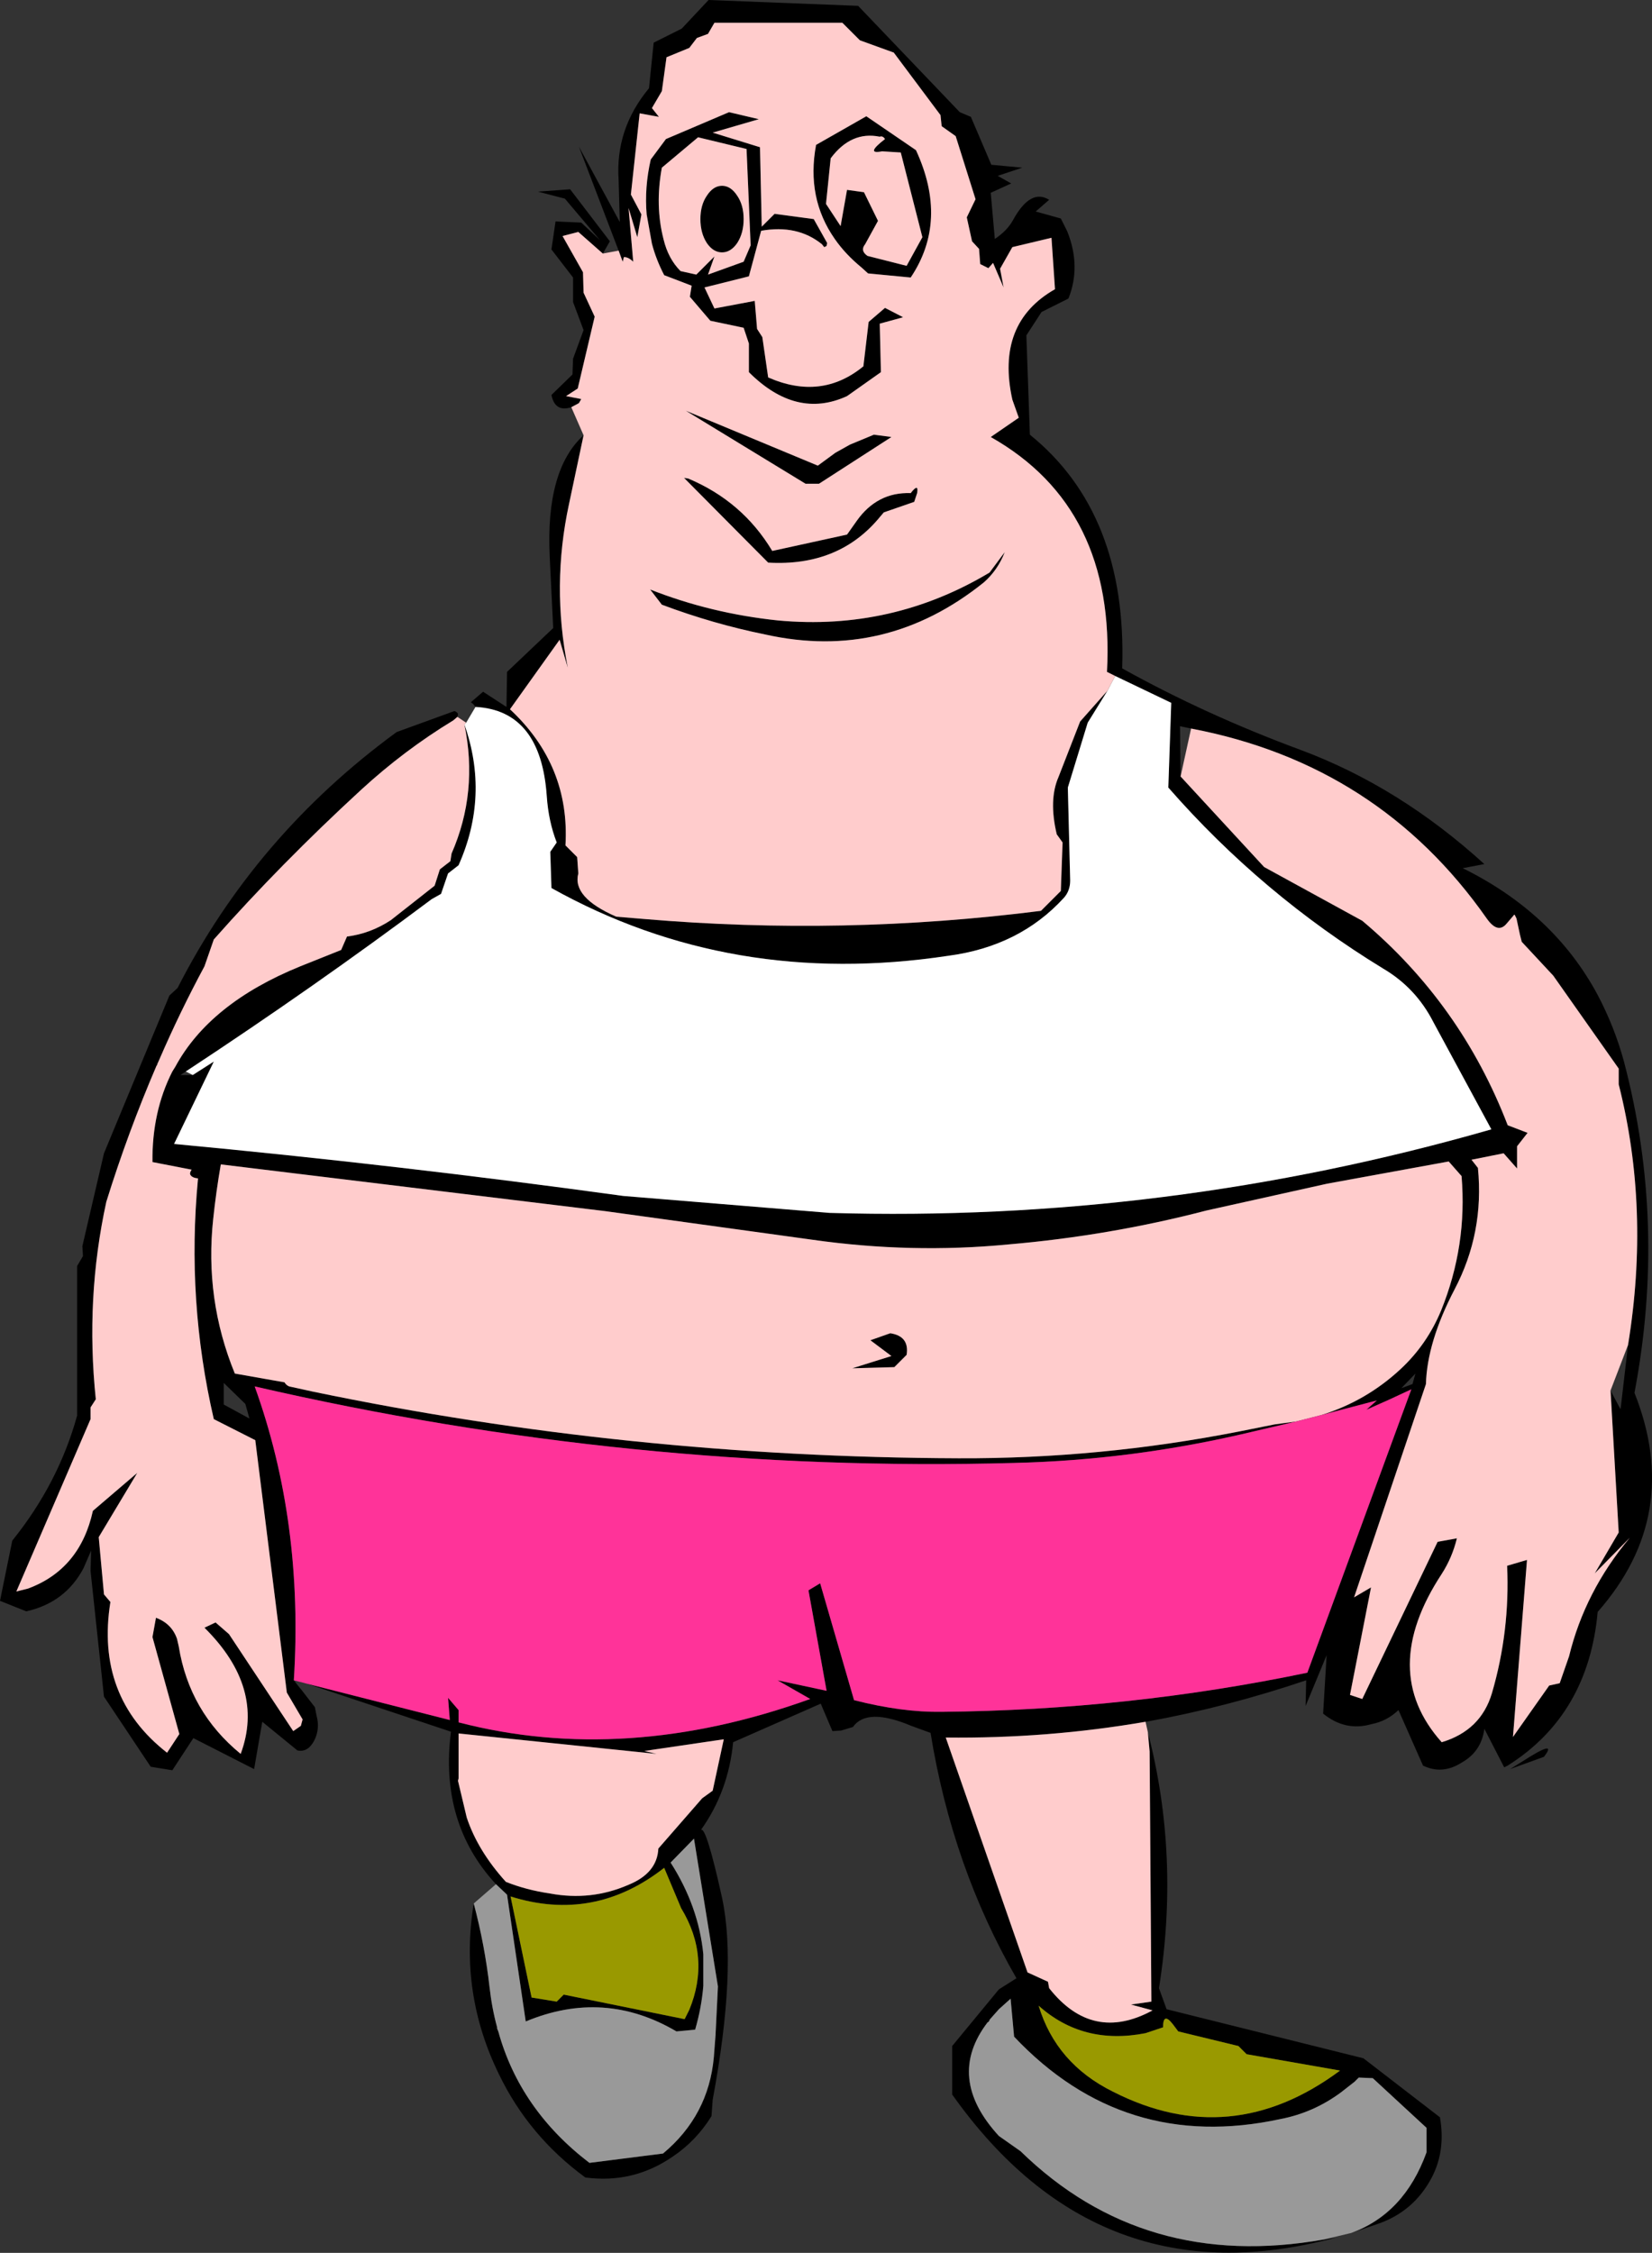 <?xml version="1.0" encoding="UTF-8" standalone="no"?>
<svg xmlns:xlink="http://www.w3.org/1999/xlink" height="192.8px" width="141.4px" xmlns="http://www.w3.org/2000/svg">
  <rect width="100%" height="100%" fill="#333333" stroke="none"/>
  <g transform="matrix(1.0, 0.0, 0.0, 1.0, -89.05, -141.8)">
    <path d="M184.5 199.65 L183.8 199.3 Q184.55 185.25 173.85 179.2 L176.25 177.55 175.7 176.0 Q174.25 169.45 179.35 166.55 L179.05 162.15 175.7 162.95 174.65 164.8 174.95 166.4 174.05 164.3 173.65 164.75 172.95 164.4 172.85 163.1 172.25 162.45 171.8 160.4 172.55 158.85 170.85 153.45 169.65 152.6 169.55 151.65 165.55 146.3 162.65 145.25 161.15 143.75 150.2 143.75 149.65 144.7 148.7 145.05 148.05 145.9 146.1 146.7 145.7 149.6 144.85 151.05 145.45 151.8 143.8 151.5 143.05 158.45 143.95 160.15 143.6 162.1 142.85 159.6 143.25 164.2 Q142.85 163.8 142.45 163.8 L142.35 164.2 142.0 163.25 138.6 154.35 142.1 160.8 142.0 157.2 Q141.7 152.85 144.6 149.35 L145.0 145.45 147.4 144.25 149.7 141.8 162.5 142.3 171.2 151.4 172.15 151.8 173.9 155.9 176.55 156.15 174.45 156.85 175.6 157.5 173.85 158.3 174.2 162.25 Q175.25 161.55 175.75 160.65 177.25 157.9 178.85 158.9 L177.7 159.9 179.85 160.5 180.4 161.6 Q181.6 164.6 180.5 167.35 L178.2 168.5 176.9 170.5 177.2 179.0 Q185.55 185.75 185.1 199.0 192.2 202.95 200.3 205.95 208.8 209.1 216.1 215.75 L214.25 216.1 Q222.05 219.95 225.8 226.95 227.25 229.7 228.05 232.65 231.7 246.5 228.95 261.0 233.1 271.45 225.8 279.75 225.0 288.55 218.1 292.9 L217.8 293.05 216.1 289.75 Q215.85 291.7 214.15 292.65 212.5 293.7 210.85 292.9 L208.75 288.15 Q207.75 289.1 206.45 289.35 204.2 290.0 202.3 288.45 L202.6 283.45 200.8 287.8 200.85 285.6 Q194.05 287.9 187.15 289.15 L187.1 289.15 Q178.7 290.6 170.0 290.5 L177.0 310.6 178.75 311.4 178.85 311.95 Q182.55 316.65 187.7 313.85 L185.85 313.35 187.6 313.1 187.45 291.7 187.3 290.05 Q190.05 300.65 188.25 311.95 L188.9 313.75 205.75 317.95 212.3 323.0 Q212.8 325.85 211.6 328.15 210.05 331.1 206.9 332.15 L204.7 332.9 Q209.25 331.25 211.15 326.0 L211.15 323.9 206.55 319.65 205.35 319.6 205.0 319.95 203.85 320.85 Q201.5 322.6 198.65 323.15 185.25 326.05 175.85 316.1 L175.55 312.85 174.55 313.75 173.75 314.65 173.75 314.7 173.65 314.85 173.6 314.85 Q169.95 319.6 174.55 324.6 L176.4 325.9 Q186.95 336.2 202.4 333.45 L203.35 333.3 Q183.1 338.75 170.55 321.05 L170.55 316.9 174.55 312.05 176.05 311.1 Q170.55 301.55 168.7 290.1 L167.05 289.5 Q163.25 287.9 162.05 289.6 L161.05 289.9 160.3 289.95 159.3 287.6 151.8 290.9 Q151.4 295.1 149.05 298.4 149.5 298.1 150.85 304.2 152.15 310.25 150.05 321.5 L149.95 322.9 Q148.65 325.0 146.65 326.35 143.25 328.7 139.15 328.15 134.3 324.6 131.75 319.3 128.35 312.35 129.6 304.7 130.55 308.3 130.95 311.85 131.15 313.65 131.6 315.3 L131.6 315.35 131.6 315.4 131.7 315.65 Q133.55 322.35 139.5 326.9 L145.8 326.1 Q149.7 322.85 150.15 317.85 L150.3 315.9 150.3 315.85 150.5 311.8 148.45 299.15 146.45 301.2 Q148.85 304.95 149.25 309.05 L149.25 311.75 Q149.1 313.6 148.55 315.5 L146.95 315.65 Q140.75 312.0 134.05 314.8 L132.45 303.95 131.5 303.05 Q126.65 297.8 127.65 290.0 L115.35 285.9 127.55 289.0 127.4 287.1 128.3 288.15 128.3 289.2 Q142.55 292.9 158.4 287.2 L155.6 285.6 159.8 286.5 158.25 277.9 159.25 277.3 162.15 287.3 Q166.25 288.35 169.65 288.3 185.6 288.15 200.95 284.95 L209.85 260.7 Q207.95 261.6 206.0 262.45 L206.9 261.65 202.15 262.9 Q206.0 261.7 208.95 258.95 211.2 256.85 212.4 253.95 214.65 248.4 214.15 242.45 L213.05 241.2 202.65 243.1 192.3 245.4 Q184.05 247.55 175.35 248.3 167.05 249.1 158.6 247.9 L140.85 245.45 107.95 241.45 Q107.55 243.75 107.3 246.1 106.55 253.0 109.15 259.35 L113.4 260.1 Q113.55 260.35 113.8 260.45 L115.85 260.9 Q142.8 266.5 171.1 266.6 183.2 266.65 195.15 264.3 L198.15 263.7 200.0 263.45 196.15 264.35 Q186.1 266.75 175.85 267.0 143.15 267.9 110.85 260.45 115.05 272.1 114.2 285.6 L114.75 286.3 114.8 286.35 116.0 287.9 116.15 288.65 Q116.45 289.75 115.95 290.75 115.4 291.8 114.5 291.6 L111.5 289.15 110.8 293.2 105.6 290.55 103.8 293.3 101.95 293.0 97.95 287.0 96.8 276.25 96.85 274.5 96.2 276.0 Q94.65 278.95 91.3 279.7 L89.05 278.8 90.1 273.65 Q94.05 268.75 95.65 262.95 L95.65 250.15 96.15 249.3 96.1 248.45 97.95 240.5 103.55 227.0 104.25 226.35 Q110.9 213.3 123.0 204.45 L127.95 202.65 Q128.2 202.75 128.25 202.9 L128.2 203.15 127.85 203.45 Q123.65 206.0 119.95 209.4 113.1 215.7 107.35 222.2 L106.55 224.5 Q104.45 228.4 102.7 232.45 L102.5 232.9 102.5 232.95 102.45 233.0 Q100.0 238.7 98.15 244.65 96.35 252.9 97.25 261.55 L96.8 262.25 96.8 263.25 90.45 278.0 91.45 277.75 Q95.9 276.1 97.0 271.1 L100.8 267.85 97.5 273.35 97.95 278.25 98.5 278.9 Q97.2 287.0 103.35 291.8 L104.4 290.2 102.1 281.9 102.4 280.25 Q103.75 280.75 104.2 282.05 L104.35 282.7 Q105.25 288.3 109.65 291.9 111.75 286.25 106.55 281.1 L107.5 280.65 108.65 281.65 114.15 289.95 114.8 289.5 114.95 288.95 113.6 286.65 110.9 265.05 107.35 263.25 Q105.0 253.1 106.0 242.65 105.5 242.6 105.35 242.35 105.25 242.2 105.45 241.9 L102.1 241.25 Q102.05 236.95 103.8 233.5 L104.05 233.1 Q107.0 227.65 114.75 224.5 L118.25 223.1 118.75 221.95 Q120.75 221.7 122.5 220.55 L126.25 217.6 126.7 216.2 127.6 215.5 127.7 214.85 Q130.0 209.6 128.8 203.8 130.95 209.9 128.3 215.85 L127.4 216.55 126.8 218.3 126.0 218.75 Q116.05 226.2 104.95 233.5 L104.5 233.8 105.55 233.8 107.35 232.65 103.95 239.7 Q123.15 241.5 142.4 244.15 L160.05 245.6 Q188.85 246.45 216.7 238.45 L211.75 229.3 Q210.25 226.35 207.45 224.7 197.05 218.35 189.05 209.2 L189.3 201.95 184.5 199.65 M140.65 163.5 L138.55 161.65 137.2 162.0 138.95 165.1 139.0 166.85 139.95 168.9 138.5 175.05 137.5 175.7 138.8 175.95 138.6 176.3 137.95 176.65 Q136.55 177.1 136.25 175.6 L138.05 173.85 138.1 172.5 139.0 170.05 138.1 167.65 138.1 165.55 136.25 163.15 136.6 160.75 138.8 160.85 140.4 162.35 137.4 158.8 135.1 158.2 137.85 158.0 141.25 162.45 140.65 163.5 M139.0 179.05 L137.75 184.95 Q136.25 191.9 137.65 198.95 L136.95 196.55 132.7 202.5 Q137.85 207.3 137.45 214.15 L138.45 215.15 138.55 216.55 Q138.0 218.6 141.8 220.25 L144.2 220.45 Q161.25 221.9 178.15 219.75 L179.85 218.05 180.0 213.9 179.5 213.2 Q178.8 210.25 179.65 208.3 L181.5 203.55 183.85 200.9 182.15 203.65 180.45 209.2 180.65 217.15 Q180.65 218.05 180.1 218.65 176.3 222.8 170.2 223.6 151.65 226.4 136.25 217.8 L136.15 214.7 136.7 213.9 Q136.0 212.1 135.85 209.95 135.35 202.6 129.75 202.3 L129.55 202.05 129.35 201.9 130.4 201.0 132.4 202.3 132.45 199.3 136.4 195.55 136.1 189.4 Q135.75 182.0 139.0 179.05 M148.8 153.55 L145.7 156.15 Q145.1 159.4 145.85 162.3 146.25 163.95 147.3 165.0 L148.65 165.3 150.2 163.75 149.65 165.3 152.7 164.2 153.3 162.8 152.95 154.55 148.8 153.55 M152.15 158.55 Q152.7 159.35 152.7 160.55 152.7 161.75 152.15 162.6 151.6 163.4 150.85 163.4 150.1 163.4 149.55 162.6 149.0 161.75 149.0 160.55 149.0 159.35 149.55 158.55 150.1 157.7 150.85 157.7 151.6 157.7 152.15 158.55 M175.05 189.05 Q174.45 190.6 173.25 191.65 164.85 198.4 154.55 196.1 150.1 195.2 145.7 193.55 L144.7 192.25 Q149.9 194.3 155.65 194.9 165.4 195.8 173.75 190.8 L175.05 189.05 M167.55 184.0 L167.3 184.75 164.7 185.65 164.4 186.0 Q160.9 190.3 154.8 189.95 L147.6 182.7 147.95 182.75 Q152.6 184.7 155.15 188.95 L161.55 187.55 162.4 186.35 Q163.25 185.15 164.4 184.55 165.55 183.95 167.0 184.0 167.7 183.1 167.55 184.0 M163.85 179.0 L165.35 179.2 159.15 183.2 158.0 183.2 147.75 176.95 159.05 181.65 160.55 180.55 161.8 179.85 163.85 179.0 M162.95 173.15 L163.4 169.35 164.8 168.15 166.35 168.95 164.35 169.5 164.45 173.65 161.55 175.7 Q157.2 177.7 153.15 173.65 L153.15 171.2 152.7 169.85 149.85 169.25 148.1 167.2 148.25 166.25 145.9 165.35 Q145.2 164.0 144.85 162.65 L144.4 160.15 Q144.2 157.85 144.75 155.45 L146.05 153.7 151.45 151.4 154.0 152.0 150.05 153.15 154.1 154.4 154.25 161.2 155.35 160.1 158.7 160.55 159.85 162.6 159.8 162.85 159.7 162.9 159.6 162.95 159.4 162.7 Q157.3 161.0 154.2 161.55 L153.15 165.45 149.35 166.4 150.2 168.2 153.65 167.55 153.85 169.95 154.3 170.65 154.8 174.1 Q159.35 176.1 162.95 173.15 M163.2 151.75 L167.45 154.65 Q170.25 160.7 167.0 165.55 L163.35 165.2 162.8 164.7 Q161.4 163.55 160.5 162.25 158.05 158.75 158.9 154.2 L163.2 151.75 M164.8 153.7 Q164.6 153.4 164.35 153.5 161.9 153.0 160.15 155.35 L159.75 159.25 161.0 161.15 161.55 158.05 163.0 158.25 164.2 160.7 163.1 162.7 Q162.65 163.25 163.3 163.7 L166.65 164.55 168.0 162.1 166.15 154.85 164.55 154.75 Q163.05 155.05 164.8 153.7 M108.2 260.15 L108.2 262.0 110.4 263.2 110.05 261.95 108.2 260.15 M128.3 294.0 L128.25 294.2 129.0 297.35 Q129.95 300.2 132.35 302.85 134.1 303.55 136.15 303.85 139.65 304.5 142.85 303.1 145.3 302.1 145.4 300.0 L149.15 295.7 150.05 295.05 151.0 290.65 144.2 291.65 145.25 291.9 128.3 290.15 128.3 294.0 M147.35 305.1 L145.9 301.65 Q139.9 306.35 132.75 304.1 L134.55 312.75 136.7 313.1 137.3 312.5 147.65 314.6 148.05 313.8 Q149.9 309.3 147.35 305.1 M228.4 256.9 Q230.3 245.25 227.6 234.6 L227.6 233.25 222.0 225.3 219.3 222.4 219.15 221.8 218.85 220.4 218.7 220.1 Q218.65 220.05 218.6 220.15 L218.0 220.85 Q217.25 221.75 216.3 220.4 207.05 207.2 191.0 204.15 L190.05 203.95 190.1 208.25 197.25 216.0 205.65 220.6 Q214.1 227.7 218.1 238.1 L219.8 238.75 218.9 239.9 218.9 241.8 217.75 240.5 215.0 241.05 215.55 241.75 Q216.1 247.3 213.55 252.15 211.2 256.65 211.1 260.25 L204.95 278.5 206.4 277.65 204.6 286.85 205.65 287.2 212.1 273.75 213.75 273.45 Q213.35 275.1 212.45 276.5 207.0 284.8 212.45 290.9 215.8 289.9 216.75 286.7 218.3 281.4 218.05 275.8 L219.75 275.3 218.55 290.45 221.65 286.05 222.55 285.85 223.35 283.55 Q224.7 278.0 228.55 273.4 L225.55 276.45 227.6 272.95 226.9 260.8 227.75 262.4 227.8 262.05 228.4 256.9 M166.65 257.75 L165.6 258.8 162.0 258.9 165.35 257.85 163.55 256.5 165.25 255.9 Q166.9 256.15 166.65 257.75 M219.35 292.55 Q222.45 290.55 221.2 292.15 L218.3 293.2 219.35 292.55 M209.0 260.6 L209.95 260.25 210.2 259.35 209.0 260.6 M189.45 315.05 Q188.6 313.95 188.6 315.3 L187.1 315.8 Q181.75 316.85 177.95 313.45 179.45 318.4 184.3 320.8 194.4 325.95 203.75 319.0 L195.75 317.6 195.05 316.9 189.9 315.65 189.45 315.05" fill="#000000" fill-rule="evenodd" stroke="none"/>
    <path d="M184.5 199.65 L189.3 201.95 189.05 209.2 Q197.05 218.35 207.45 224.7 210.25 226.35 211.75 229.3 L216.7 238.45 Q188.85 246.45 160.05 245.6 L142.4 244.15 Q123.15 241.5 103.95 239.7 L107.35 232.65 105.55 233.8 104.95 233.5 Q116.05 226.2 126.0 218.75 L126.8 218.3 127.4 216.55 128.3 215.85 Q130.95 209.9 128.8 203.8 L128.95 203.65 129.75 202.3 Q135.35 202.6 135.85 209.95 136.0 212.1 136.7 213.9 L136.15 214.7 136.25 217.8 Q151.65 226.4 170.2 223.6 176.3 222.8 180.1 218.65 180.65 218.05 180.65 217.15 L180.45 209.2 182.15 203.65 183.85 200.9 184.5 199.65" fill="#ffffff" fill-rule="evenodd" stroke="none"/>
    <path d="M142.0 163.25 L142.35 164.2 142.45 163.8 Q142.85 163.8 143.25 164.2 L142.85 159.6 143.6 162.1 143.95 160.15 143.05 158.45 143.8 151.5 145.45 151.8 144.85 151.05 145.7 149.6 146.1 146.7 148.05 145.9 148.7 145.05 149.65 144.7 150.2 143.75 161.15 143.75 162.65 145.25 165.55 146.3 169.55 151.65 169.65 152.6 170.85 153.45 172.55 158.85 171.8 160.4 172.25 162.45 172.85 163.1 172.95 164.4 173.65 164.75 174.05 164.3 174.95 166.4 174.65 164.8 175.7 162.95 179.05 162.15 179.35 166.55 Q174.25 169.45 175.7 176.0 L176.25 177.55 173.85 179.2 Q184.55 185.25 183.8 199.3 L184.5 199.65 183.85 200.9 181.5 203.55 179.65 208.3 Q178.8 210.25 179.5 213.2 L180.0 213.9 179.85 218.05 178.15 219.75 Q161.25 221.9 144.2 220.45 L141.8 220.25 Q138.0 218.6 138.55 216.55 L138.45 215.15 137.45 214.15 Q137.85 207.3 132.7 202.5 L136.95 196.55 137.65 198.95 Q136.25 191.9 137.75 184.95 L139.0 179.05 137.95 176.65 138.6 176.3 138.8 175.95 137.5 175.7 138.5 175.05 139.95 168.9 139.0 166.85 138.95 165.1 137.2 162.0 138.55 161.65 140.65 163.5 142.0 163.25 M128.8 203.8 Q130.0 209.6 127.7 214.85 L127.6 215.5 126.7 216.2 126.25 217.6 122.5 220.55 Q120.75 221.7 118.75 221.95 L118.25 223.1 114.75 224.5 Q107.0 227.65 104.05 233.1 L103.8 233.5 Q102.05 236.95 102.1 241.25 L105.45 241.9 Q105.25 242.2 105.35 242.35 105.5 242.6 106.0 242.65 105.0 253.1 107.35 263.25 L110.9 265.05 113.6 286.65 114.95 288.95 114.8 289.5 114.15 289.95 108.65 281.65 107.5 280.65 106.55 281.1 Q111.75 286.25 109.65 291.9 105.25 288.3 104.35 282.7 L104.2 282.05 Q103.75 280.75 102.4 280.25 L102.1 281.9 104.4 290.2 103.35 291.8 Q97.2 287.0 98.5 278.9 L97.95 278.25 97.5 273.35 100.8 267.85 97.0 271.1 Q95.9 276.1 91.45 277.75 L90.45 278.0 96.8 263.25 96.8 262.25 97.25 261.55 Q96.35 252.9 98.15 244.65 100.0 238.7 102.45 233.0 L102.5 232.95 102.5 232.9 102.7 232.45 Q104.45 228.4 106.55 224.5 L107.35 222.2 Q113.1 215.7 119.95 209.4 123.65 206.0 127.85 203.45 L128.2 203.15 128.95 203.65 128.8 203.8 M200.0 263.45 L198.15 263.7 195.15 264.3 Q183.2 266.65 171.1 266.6 142.8 266.5 115.85 260.9 L113.8 260.45 Q113.55 260.35 113.4 260.1 L109.15 259.35 Q106.55 253.0 107.3 246.1 107.55 243.75 107.95 241.45 L140.85 245.45 158.6 247.9 Q167.05 249.1 175.35 248.3 184.05 247.55 192.3 245.4 L202.65 243.1 213.05 241.2 214.15 242.45 Q214.65 248.4 212.4 253.95 211.2 256.85 208.95 258.95 206.0 261.7 202.15 262.9 L200.0 263.45 M187.3 290.05 L187.45 291.7 187.6 313.1 185.85 313.35 187.7 313.85 Q182.55 316.65 178.85 311.95 L178.75 311.4 177.0 310.6 170.0 290.5 Q178.7 290.6 187.1 289.15 L187.3 290.05 M164.8 153.7 Q163.05 155.05 164.55 154.75 L166.15 154.85 168.0 162.1 166.65 164.55 163.3 163.7 Q162.65 163.25 163.1 162.7 L164.2 160.7 163.0 158.25 161.55 158.05 161.0 161.15 159.75 159.25 160.15 155.35 Q161.9 153.0 164.35 153.5 164.6 153.4 164.8 153.7 M163.2 151.75 L158.9 154.2 Q158.05 158.75 160.5 162.25 161.4 163.55 162.8 164.7 L163.35 165.2 167.0 165.55 Q170.25 160.7 167.45 154.65 L163.2 151.75 M162.95 173.15 Q159.35 176.1 154.8 174.1 L154.3 170.65 153.85 169.95 153.65 167.55 150.2 168.2 149.35 166.4 153.15 165.45 154.2 161.55 Q157.3 161.0 159.4 162.7 L159.6 162.95 159.7 162.9 159.8 162.85 159.85 162.6 158.7 160.55 155.35 160.1 154.25 161.2 154.1 154.4 150.05 153.15 154.0 152.0 151.45 151.4 146.05 153.7 144.75 155.45 Q144.2 157.85 144.4 160.15 L144.85 162.65 Q145.2 164.0 145.9 165.35 L148.25 166.25 148.1 167.2 149.85 169.25 152.7 169.85 153.15 171.2 153.15 173.65 Q157.2 177.7 161.55 175.7 L164.45 173.65 164.35 169.5 166.35 168.95 164.8 168.15 163.4 169.35 162.95 173.15 M163.85 179.0 L161.8 179.85 160.55 180.55 159.05 181.65 147.75 176.95 158.0 183.2 159.15 183.2 165.35 179.2 163.85 179.0 M167.55 184.0 Q167.7 183.1 167.0 184.0 165.55 183.95 164.4 184.55 163.25 185.15 162.4 186.35 L161.55 187.55 155.15 188.95 Q152.6 184.7 147.95 182.75 L147.6 182.7 154.8 189.95 Q160.9 190.3 164.4 186.0 L164.7 185.65 167.3 184.75 167.55 184.0 M175.05 189.05 L173.75 190.8 Q165.4 195.8 155.65 194.9 149.9 194.3 144.7 192.25 L145.7 193.55 Q150.1 195.2 154.55 196.1 164.85 198.4 173.25 191.65 174.45 190.6 175.05 189.05 M152.15 158.55 Q151.6 157.7 150.85 157.7 150.1 157.7 149.55 158.55 149.0 159.35 149.0 160.55 149.0 161.75 149.55 162.6 150.1 163.4 150.85 163.4 151.6 163.4 152.15 162.6 152.7 161.75 152.7 160.55 152.7 159.35 152.15 158.55 M148.8 153.55 L152.95 154.55 153.3 162.8 152.7 164.2 149.65 165.3 150.2 163.75 148.65 165.3 147.3 165.0 Q146.25 163.95 145.85 162.3 145.1 159.4 145.7 156.15 L148.8 153.55 M128.3 294.0 L128.3 290.15 145.25 291.9 144.2 291.65 151.0 290.65 150.05 295.05 149.15 295.7 145.4 300.0 Q145.3 302.1 142.85 303.1 139.65 304.5 136.15 303.85 134.1 303.55 132.35 302.85 129.95 300.2 129.0 297.35 L128.25 294.2 128.3 294.0 M191.0 204.15 Q207.05 207.2 216.3 220.4 217.25 221.75 218.0 220.85 L218.6 220.15 Q218.65 220.05 218.7 220.1 L218.85 220.4 219.15 221.8 219.3 222.4 222.0 225.3 227.6 233.25 227.6 234.6 Q230.3 245.25 228.4 256.9 L226.9 260.8 227.6 272.95 225.55 276.45 228.55 273.4 Q224.7 278.0 223.35 283.55 L222.55 285.85 221.65 286.05 218.55 290.45 219.75 275.3 218.05 275.8 Q218.3 281.4 216.75 286.7 215.8 289.9 212.45 290.9 207.0 284.8 212.45 276.5 213.35 275.1 213.75 273.45 L212.1 273.75 205.65 287.2 204.6 286.85 206.4 277.65 204.95 278.5 211.1 260.25 Q211.2 256.65 213.55 252.15 216.1 247.3 215.55 241.75 L215.0 241.05 217.75 240.5 218.9 241.8 218.9 239.9 219.8 238.75 218.1 238.1 Q214.1 227.7 205.65 220.6 L197.25 216.0 190.1 208.25 191.0 204.15 M166.65 257.75 Q166.9 256.15 165.25 255.9 L163.55 256.5 165.35 257.85 162.0 258.9 165.6 258.8 166.65 257.75" fill="#ffcccc" fill-rule="evenodd" stroke="none"/>
    <path d="M114.2 285.6 Q115.05 272.1 110.85 260.45 143.15 267.9 175.85 267.0 186.1 266.75 196.15 264.35 L200.0 263.45 202.15 262.9 206.9 261.65 206.0 262.45 Q207.95 261.6 209.85 260.7 L200.95 284.95 Q185.6 288.15 169.65 288.3 166.25 288.35 162.15 287.3 L159.25 277.3 158.25 277.9 159.8 286.5 155.6 285.6 158.4 287.2 Q142.55 292.9 128.3 289.2 L128.3 288.15 127.4 287.1 127.55 289.0 115.35 285.9 114.2 285.6" fill="#ff3399" fill-rule="evenodd" stroke="none"/>
    <path d="M131.5 303.05 L132.45 303.95 134.05 314.8 Q140.75 312.0 146.95 315.65 L148.55 315.5 Q149.1 313.6 149.25 311.75 L149.25 309.05 Q148.85 304.95 146.45 301.2 L148.45 299.15 150.5 311.8 150.3 315.85 150.3 315.9 150.15 317.85 Q149.7 322.85 145.8 326.1 L139.5 326.9 Q133.55 322.35 131.7 315.65 L131.6 315.4 131.6 315.35 131.6 315.3 Q131.15 313.65 130.95 311.85 130.55 308.3 129.6 304.7 L131.5 303.05 M202.4 333.45 Q186.95 336.2 176.4 325.9 L174.55 324.6 Q169.95 319.6 173.6 314.85 L173.65 314.85 173.75 314.7 173.75 314.65 174.55 313.75 175.55 312.85 175.85 316.1 Q185.25 326.05 198.65 323.15 201.5 322.6 203.85 320.85 L205.0 319.95 205.35 319.6 206.55 319.65 211.15 323.9 211.15 326.0 Q209.25 331.25 204.7 332.9 L202.4 333.45" fill="#999999" fill-rule="evenodd" stroke="none"/>
    <path d="M147.35 305.1 Q149.9 309.3 148.05 313.8 L147.65 314.6 137.3 312.5 136.7 313.1 134.55 312.75 132.75 304.1 Q139.9 306.35 145.9 301.65 L147.35 305.1 M189.45 315.05 L189.9 315.65 195.05 316.9 195.75 317.6 203.75 319.0 Q194.4 325.95 184.3 320.8 179.45 318.4 177.95 313.45 181.75 316.85 187.1 315.8 L188.6 315.3 Q188.6 313.95 189.45 315.05" fill="#999900" fill-rule="evenodd" stroke="none"/>
  </g>
</svg>
